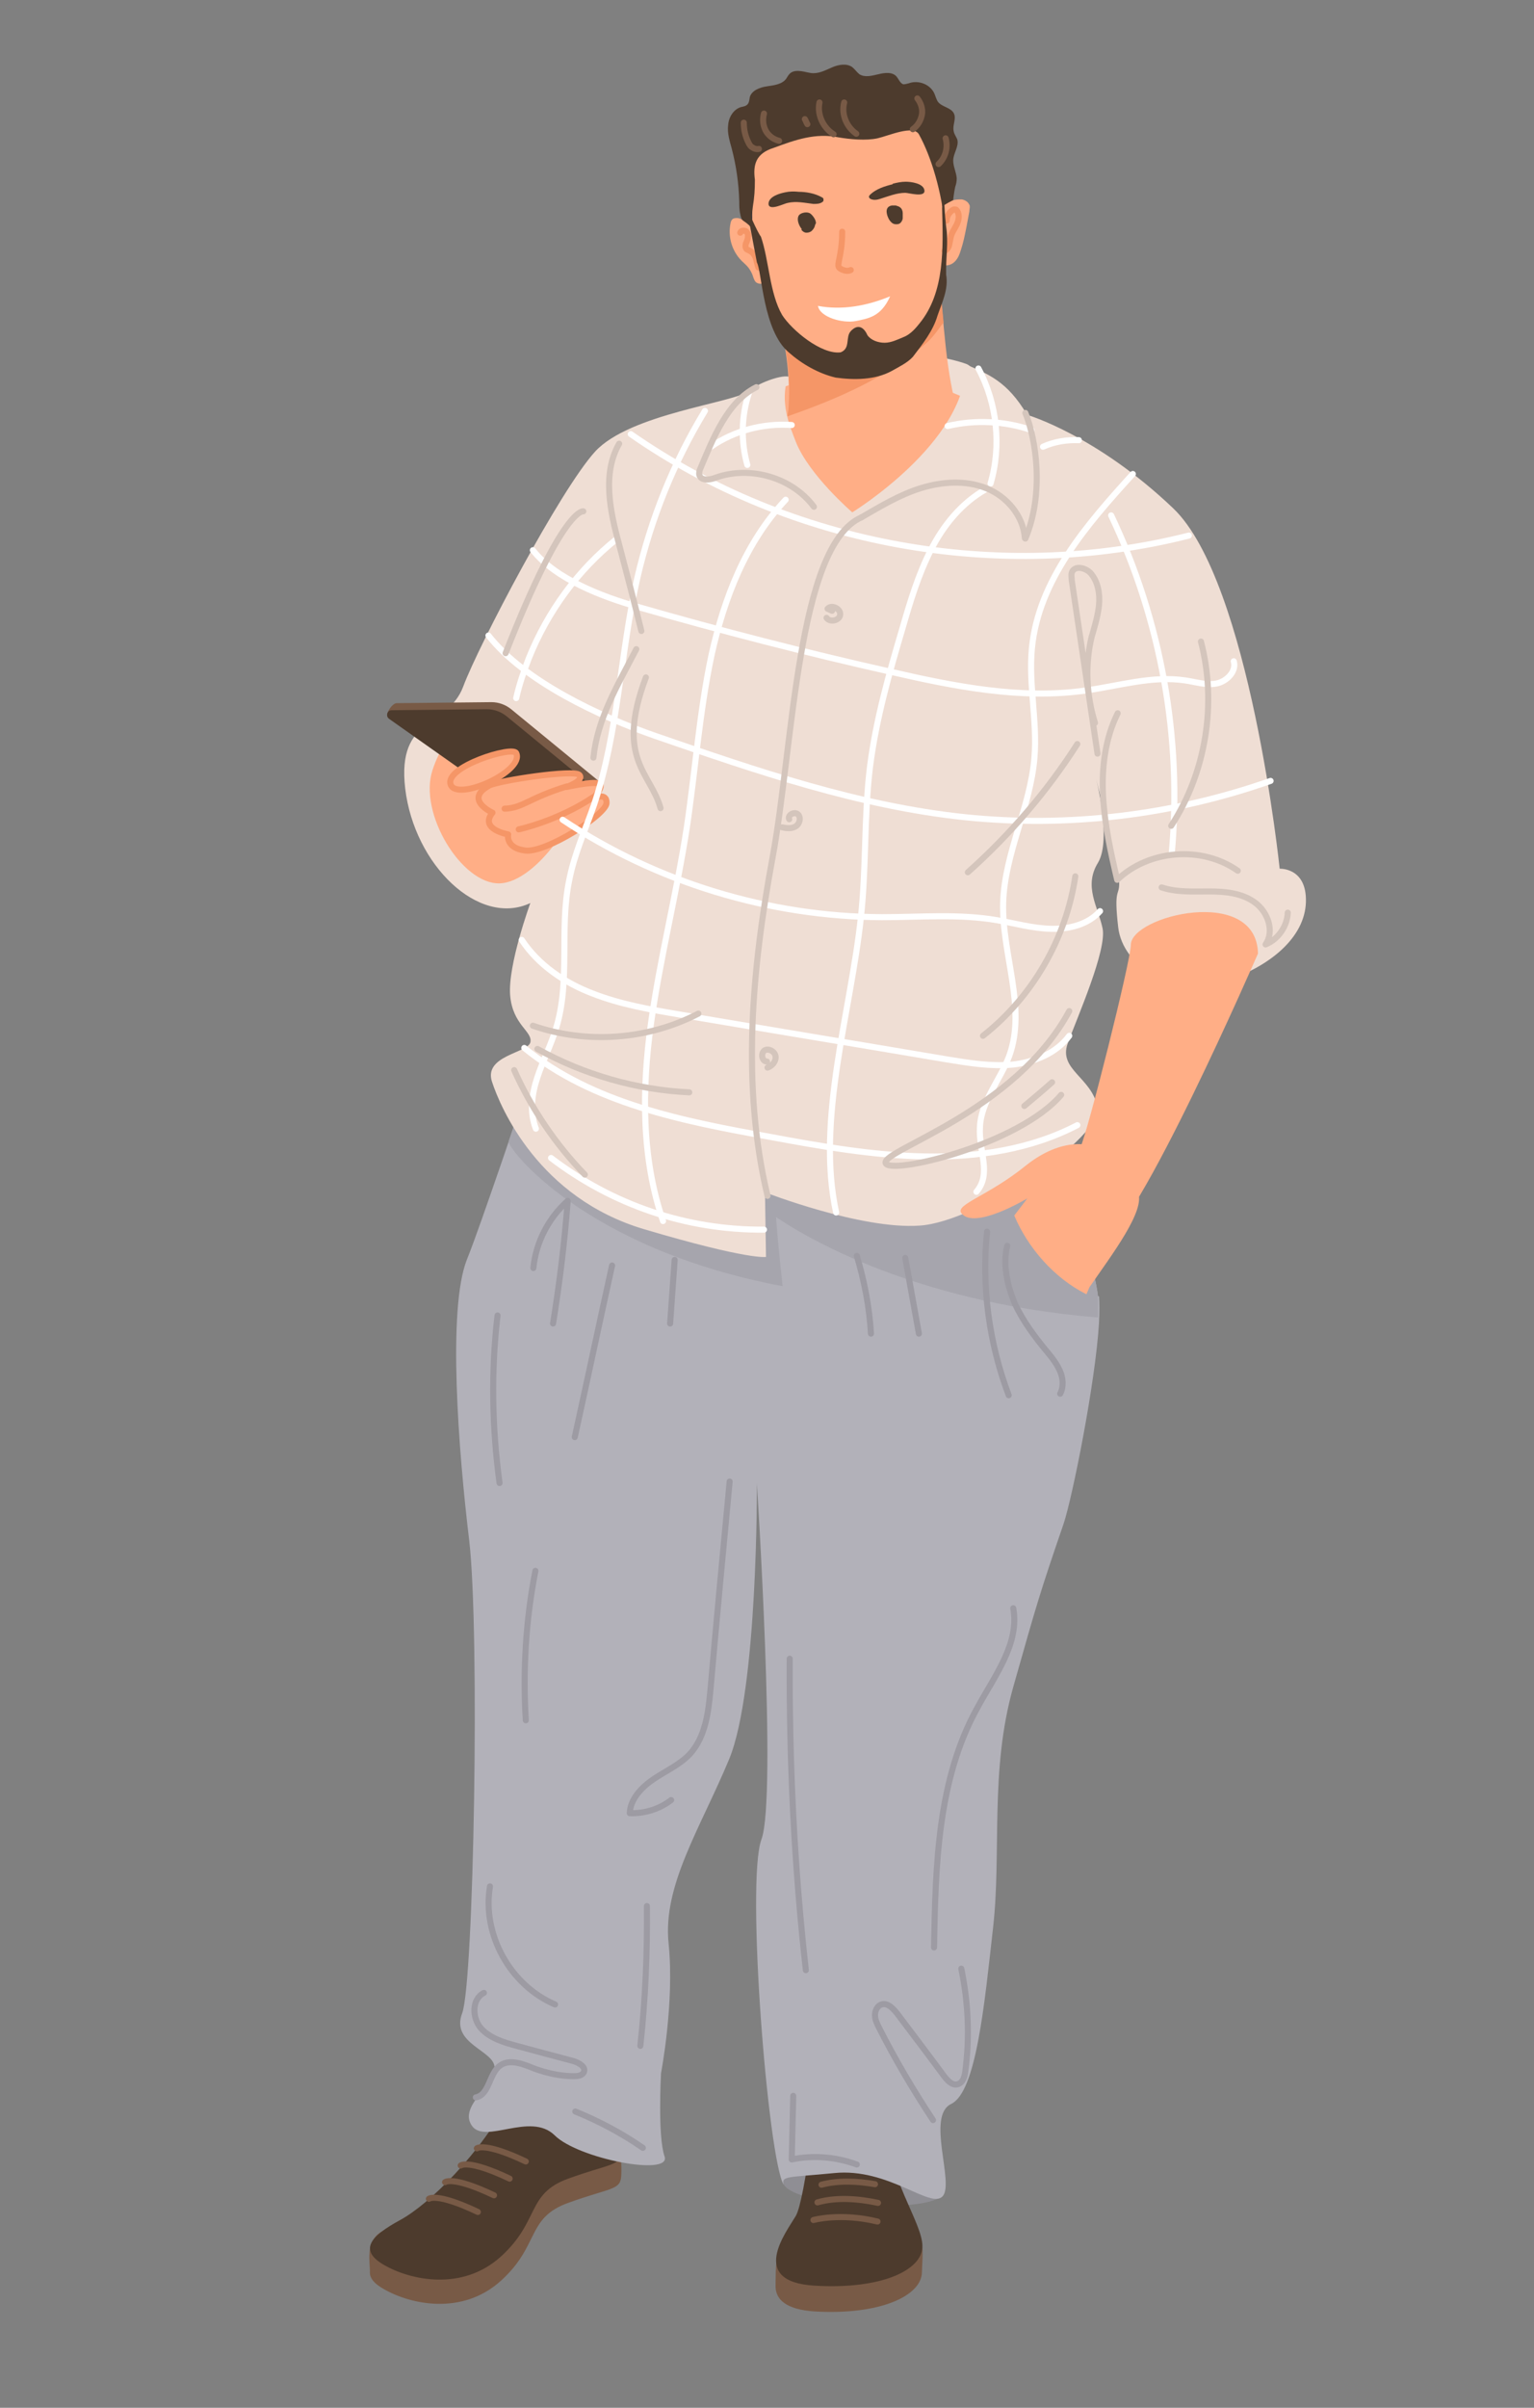 <?xml version="1.0" encoding="UTF-8"?><svg id="Calque_1" xmlns="http://www.w3.org/2000/svg" version="1.1" viewBox="0 0 304 477"><rect x="0" y="0" width="304" height="477" fill="#808080" stroke="none"/><!-- Generator: Adobe Illustrator 29.0.1, SVG Export Plug-In . SVG Version: 2.1.0 Build 192)  --><defs><style>
      .st0 {
        fill: #f59667;
      }

      .st1 {
        fill: #785a46;
      }

      .st2, .st3, .st4, .st5, .st6, .st7 {
        stroke-linecap: round;
        stroke-linejoin: round;
        stroke-width: 1.2px;
      }

      .st2, .st6 {
        stroke: #f59667;
      }

      .st2, .st8 {
        fill: #ffae86;
      }

      .st9 {
        fill: #4d3b2d;
      }

      .st3 {
        stroke: #d4c5bc;
      }

      .st3, .st4, .st5, .st6, .st7 {
        fill: none;
      }

      .st4 {
        stroke: #9d9ba3;
      }

      .st10 {
        fill: #242a44;
      }

      .st5 {
        stroke: #fff;
      }

      .st11 {
        fill: #fff;
      }

      .st12 {
        fill: #efded4;
      }

      .st13 {
        fill: #b2b1b9;
      }

      .st14 {
        fill: #8f8e94;
      }

      .st7 {
        stroke: #785a46;
      }

      .st15 {
        fill: #a6a5ad;
      }
    </style></defs><path class="st12" d="m165.7 107.6c35.3 6.4 32-33.2 25.8-35.5c-6.3-2.3-27.3-5.2-35.2 2.4c-7.9 7.7-21.3 27.4 9.4 33z"/><path class="st8" d="m158.4 108.5c39.7 6.5 46-18.7 39.5-25.3c-6.5-6.6-30.6-14.3-48.1-3.9c-17.5 10.4 8.6 29.3 8.6 29.3z"/><g><g><path class="st9" d="m147.4 44.3c-.3-.6-.6-1.2-.7-1.9c-.2-.8-.2-1.7-.2-2.5c-.1-3.6-.6-7.1-1.5-10.5c-.4-1.5-.9-3-.7-4.6c.1-1.6 1.1-3.2 2.6-3.6c.5-.1 1-.2 1.3-.6c.3-.4.3-.9.4-1.4c.4-1.3 2-1.9 3.4-2.1c1.4-.2 3-.4 3.8-1.5c.2-.3.4-.7.7-1c.6-.6 1.5-.6 2.3-.5s1.6.4 2.4.4c1.4 0 2.6-.7 3.8-1.2c1.2-.5 2.8-.8 3.9 0c.5.4.9 1 1.4 1.4c1.1.7 2.5.3 3.8 0c1.2-.3 2.8-.5 3.6.5c.4.5.7 1.3 1.3 1.5c.4 0 .7-.1 1.1-.2c1.9-.7 4.3.2 5.1 2.1c.2.5.4 1.2.7 1.6c.8 1 2.5 1.1 3.1 2.2c.6 1.1-.3 2.4 0 3.6c.1.6.5 1.1.7 1.6c.4 1.4-.8 2.8-.8 4.2c0 1.2.6 2.3.7 3.5c0 .6-.1 1.2-.3 1.7c-.5 2.3-.5 4.7-1.1 6.9c-1.3 4.6-5.1 8.3-9.6 10.1c-4.5 1.9-9.7 2-14.5 1.1c-3.2-.6-6.2-1.6-9.2-2.9c-1.9-.8-4.5-1.6-5.6-3.4c-.8-1.3-1.4-2.9-2-4.4z"/><path class="st8" d="m193 89.7c-.7-1.9-2.1-4.7-2.8-6.7c-3-9.3-3-19.4-4.3-28.9l-32.4 5.6c1.8 6.6 3.2 13.4 2.7 20.3c-.5 6.8-2.9 13.8-8.3 19.7c-.7.8-1.5 1.6-1.4 2.5c0 .9 1.1 1.7 2.2 2.2c5.4 2.7 12.6 2.7 19.2 2.2c10.1-.6 23.8-3.4 33.7-5.4c-4.6-3.7-7-6.6-8.7-11.6z"/><path class="st0" d="m187 64c-.3-3.3-.6-6.6-1-9.8l-32.4 5.6c1.8 6.6 3.2 13.4 2.7 20.3c0 .8-.1 1.6-.3 2.4c10.1-3.5 19.8-7.8 27.3-14.3c1.6-1.3 2.5-2.8 3.6-4.2z"/><path class="st8" d="m192.1 40.6c-.2-.6-.9-1-1.5-1.1c-.7 0-1.4 0-2 .3c-.8.4-1.6.9-2.4 1.4l-.5 2.1c.2 2.6-.9 5.3-.2 7.8c.1.4.3.7.6 1c.7.7 2 .6 2.8 0c.8-.6 1.2-1.5 1.5-2.5c.5-1.5.8-3 1.1-4.5c.2-1.1.4-2.1.6-3.2c0-.5.2-.9 0-1.4z"/><path class="st8" d="m151.4 56c.6 4.3 1.9 10.2 5.4 12.9c3.5 2.9 8.1 5.2 13 4.9c5.8-1 10.2-5.4 13.8-9.5c7-9.4 3.4-28.9-1.5-37.7c-1.1-1.9-6 .3-8.2.8c-2.3.5-5.5.2-7.8-.2c-4.5-.9-8.5.5-12.8 2.1c-3.5 1.1-4.1 3.3-3.7 6.3c0 2-.1 3.5-.4 5.3c-.7 4.8 1.2 10.6 2.3 15.2z"/><path class="st8" d="m147.2 43.6c-.3-.2-.7-.4-1.1-.4c-.4 0-.8 0-1.1.4c-.1.2-.2.4-.2.5c-.6 2.7.2 5.6 2.2 7.6c.4.4.9.8 1.3 1.3c.3.4.6.9.8 1.4c.2.5.3 1.1.7 1.5c.5.4 1.2.4 1.7.1c.5-.3.9-.8 1.1-1.3c.3-.8.3-1.7 0-2.5s-.5-1.6-.9-2.3c-.3-.7-.7-1.3-1.2-1.9c-.2-.2-.3-.3-.5-.5c-.1-.2-.2-.4-.3-.6c-.3-.7-.4-1.3-.9-1.9c-.5-.6-1.1-1-1.7-1.4z"/><path class="st11" d="m162.1 60.6c4.8.9 9.7 0 14.3-1.9c-1.8 4.1-4.4 4.4-6.8 4.9c-2.5.5-7.1-.7-7.5-3z"/><path class="st9" d="m158.8 45.5c.2.3.6.6 1 .6c.4 0 .8-.1 1.1-.4c.3-.3.5-.6.6-1c0-.2.2-.4.2-.5c0-.4-.2-.8-.4-1.1c-.2-.3-.5-.7-.9-.9c-.7-.3-2 0-2.2.7c-.3.8.2 1.9.7 2.5z"/><path class="st9" d="m176 43.1c.2.5.6 1 1 1.2s1.2.2 1.5-.2c.2-.2.4-.6.4-.9c0-.3 0-.7 0-1c0-.4-.2-.9-.5-1.1c-.2-.2-.6-.3-.9-.4c-.2 0-.4 0-.7 0c-1.4.2-1.2 1.5-.8 2.4z"/><path class="st9" d="m158.2 38c1.6 0 3.3.3 4.7 1.1c.1 0 .3.2.3.4c0 .2 0 .4-.2.5c-.5.4-1.2.4-1.8.4c-1.7-.2-3.4-.6-5.1-.2c-.7.1-3.7 1.7-3.8.2c0-1.5 2.3-2.1 3.3-2.3c.9-.2 1.8-.2 2.7-.1z"/><path class="st9" d="m176.9 36.5c-1.6.4-3.2.9-4.4 2c-.1.1-.2.2-.3.4c0 .2.1.4.3.5c.6.3 1.3.2 1.9 0c1.6-.5 3.3-1.2 5-1.2c.7 0 4 1 3.8-.5c-.2-1.4-2.7-1.7-3.7-1.7c-.9 0-1.8.2-2.6.4z"/><path class="st6" d="m166.9 45.9c0 5.3-1.4 6.7-.4 7.3c1.3.8 2.1.3 2.1.3"/><path class="st6" d="m187.6 43.7c0-.9.6-1.8 1.4-2.2c.1 0 .2 0 .4 0c.1 0 .2.2.3.3c.5.8.3 1.8-.1 2.7c-.4.8-1 1.6-1.2 2.5c-.1.5-.2 1-.3 1.5c-.1.5-.4 1-.9 1.2"/><path class="st6" d="m146.7 46.1c.1-.4.7-.5 1.1-.3c.4.3.5.7.4 1.2c0 .4-.2.8-.4 1.3c-.1.4-.1.8.2 1.1c.2.1.4.2.6.3c.6.3 1 .9 1.2 1.5c.2.6.3 1.3.5 1.8"/><g><path class="st10" d="m149.1 43.7l-.2-2c0 .7 0 1.4.2 2z"/><path class="st9" d="m187.3 36.8c-.4.2-.6 4-.6 4.5c.2 7.7.6 16.6-4.5 22.8c-.5.6-1.6 2.1-3.2 2.7c-1.2.5-2.4 1.1-3.7 1.1c-1.3 0-2.7-.5-3.4-1.5c-.7-1.6-1.9-2.3-3.3-.8c-1.1 1.2 0 3.4-2 4.2c-3.8.5-9.7-4.4-11.6-7.4c-2.5-4.3-2.6-10.9-4.2-15.5c-.7-.9-2.7-5.4-3-6.5l2.2 11.6c1 1.8 1.2 13.5 6.3 17.8c2.6 2.3 5.9 4.2 9.3 5c3.6.5 7.8.5 11.1-1.3c1.4-.8 3.1-1.6 4.2-2.8c1.9-2.5 4-5.1 4.9-8.2c.9-2.6 2.2-5.2 1.7-8.1c-.1-3.2.5-6.4 0-9.5c-.2-1.6-.6-6.4-.2-8z"/></g></g><path class="st7" d="m147.4 24.3c0 1.4.3 2.7.9 3.9c.2.4.4.8.8 1c.4.3.9.4 1.3.3"/><path class="st7" d="m151.4 22.5c-.3 1.1-.2 2.3.3 3.3s1.5 1.8 2.7 2.1"/><path class="st7" d="m181.8 19.5c.7.9 1.1 2.1.9 3.2c-.2 1.1-.8 2.2-1.8 2.9"/><path class="st7" d="m187.4 27.4c.5 1.8 0 3.8-1.4 5.1"/><path class="st7" d="m167.3 20.3c-.6 2.3.4 4.8 2.4 6.2"/><path class="st7" d="m162.4 20.3c-.5 2.4.7 5 2.8 6.3"/><path class="st7" d="m159.5 23.6c.2.3.3.7.5 1"/></g><path class="st14" d="m167.8 419.1c-12.5 2.6-14.8 9-12.5 13.6c2.3 4.6 30.1 5.9 31.5 1.9c1.5-4-6.8-22.2-12.4-20.3c-5.6 1.9-6.6 4.8-6.6 4.8z"/><g><path class="st1" d="m175.6 425.7c0 9.2 5.6 14.1 7.1 19.1c.3.9 0 4.6 0 5.3c0 4.7-8.3 8.6-21.4 7.8c-5.6-.4-7.5-2.4-7.6-4.8c0-.9 0-4.9.3-5.8c.8-2.5 2.8-1.9 3.6-3.2c1.9-3.2 4.4-26.1 4.4-26.1l13.7 7.8z"/><path class="st9" d="m175.7 420.5c0 10.8 7.1 19.7 7.1 24.5s-8.3 8.6-21.4 7.8c-13.2-.8-5.6-10.6-3.7-13.8c1.9-3.2 4.4-26.1 4.4-26.1l13.7 7.8z"/><g><path class="st7" d="m173.1 429.1c-3.1-.4-6.5-.5-9.6.3"/><path class="st7" d="m173.4 432.7c-3.4-.6-7.2-.8-10.6.1"/><path class="st7" d="m174 436.4c-3.8-.8-8.1-1.2-12-.1"/><path class="st7" d="m173.9 440.1c-7.4-1.8-12.7-.3-12.7-.3"/></g></g><g><path class="st1" d="m101.4 419.9c-6.2 11.8-19.9 19.1-25.6 22.1c-3.6 1.9-2.4 6.4-2.5 8.2c0 1.1.8 2.2 2.8 3.3c5.2 3 15.5 5.3 23.2-1.7c7.7-7 5-12.4 13.3-15.4c8.3-3 10.3-2.5 10.5-5.2c.2-2.7 0-9.6-4.8-11.4c-4.7-1.8-17 0-17 0z"/><path class="st9" d="m101.4 415c-6.2 11.8-16.4 21.7-22.1 24.8c-5.7 3.1-8.4 5.9-3.2 8.9c5.2 3 15.5 5.3 23.2-1.7c7.7-7 5-12.4 13.3-15.4c8.3-3 10.3-2.5 10.5-5.2c.2-2.7 0-9.6-4.8-11.4c-4.7-1.8-17 0-17 0z"/><g><path class="st7" d="m94.7 438.2c-8.2-3.9-9.7-2.6-9.7-2.6"/><path class="st7" d="m97.9 434.9c-8.2-3.9-9.7-2.6-9.7-2.6"/><path class="st7" d="m101 431.6c-8.2-3.9-9.7-2.6-9.7-2.6"/><path class="st7" d="m104.2 428.2c-8.2-3.9-9.7-2.6-9.7-2.6"/></g></g><path class="st13" d="m217.6 256.8c-1.4-10.9-8.2-21.8-17.6-41.4l-90.4-15.2s-5.2 15.5-10 29.5c-2.9 8.4-5.6 16.2-7.1 19.9c-3.8 9.7-1.7 37.5.5 55.7c2.1 18.3.9 87.3-1.4 93.5c-2.4 6.2 6.6 7.4 6.4 10.9c-.2 3.6-7.1 7.6-4.5 11.4c2.6 3.8 11.6-2.8 16.4 1.9c4.7 4.7 23.2 8.2 21.8 4.2c-1.4-4-.7-16.5-.7-16.5c0 0 2.7-14 1.5-25.7c-1.2-11.5 6.3-22.8 12-36.5c5.7-13.8 5.5-54.6 5.5-54.6c0 0 4 62.1.9 70.5c-3.1 8.3 1.3 63.2 4.4 68.4c-.5-1.8.9-1.4 10-2.3c10.8-1.1 19.1 7.2 21.5 4.6c2.4-2.6-3.3-15.9 1.7-18.3c5-2.4 6.6-19.9 8.3-34.9c1.7-14.9-.7-31.1 4-47.7c4.7-16.6 5.2-18.4 10-32.4c1.7-5.1 6.3-27.9 7-39.8c.1-2.1.1-3.9 0-5.2z"/><path class="st15" d="m217.6 256.8c-1.4-10.9-8.2-21.8-17.6-41.4l-90.4-15.2s-4.4 13-8.8 25.9c-.4 1.2 14.9 21.3 54.3 28.7c0 0-1.1-9.8-1.3-13.7c3.5 2.4 25.4 16.8 63.8 19.9c0-1.7 0-3.1 0-4.2z"/><path class="st12" d="m203.5 82.1c-3.9-6.6-7.7-8-12.1-9.9c0 15.5-22.5 29.3-22.5 29.3c0 0-8.6-7.4-11.2-14c-1.1-2.9-3.3-7.8-1.5-12.9c-1.7-.3-6.1 1.4-7.7 2.8c-2.8 2.4-23.7 4.5-30.6 12.1c-6.9 7.6-23 38.2-26.1 46.5c-3.1 8.3-13.2 5.6-11.5 20.2c1.8 15.2 14.6 27.5 24.8 22.7c0 0-4.5 12.3-4 18.3c.5 5.9 4.5 7.1 4 9.3c-.5 2.1-9.3 2.6-7.6 7.8c1.7 5.2 9.3 23 30.1 29.2c20.9 6.2 24.2 5.5 24.2 5.5l-.2-12.8s19 7.4 30.6 6.6c11.6-.7 36.5-17.6 35.3-23.5c-1.2-5.9-7.8-7.4-5.9-12.6c1.9-5.2 7.8-18.5 6.9-22.8c-.9-4.3-3.8-8.3-.9-13c2.8-4.7-.5-17.1-.5-17.1c0 0 4.7 18.6 4.7 21.2s-1.1.9-.2 8.7c.9 7.8 10.9 14 20.6 10.9c9.7-3.1 16.4-9 16.6-15.9c.2-6.9-5.2-6.6-5.2-6.6c0 0-5.9-56.9-21.1-71.4c-15.2-14.5-28.9-18.5-28.9-18.5z"/><path class="st8" d="m249.3 188.9c-.3-13.6-25.2-7.5-25.2-1.7c0 3.1-8.6 37.3-10 40.1c-1.4 2.8-2 19.5 4.4 18.6c6.4-.9 30.8-57 30.8-57z"/><path class="st8" d="m225.6 236.1c-5.5-12.1-14.9-11.1-22.3-5.2c-7.4 6-14 7.7-12.8 9.4c2.5 3.5 13.1-2.9 13.1-2.9c0 0-1 1.3-2.6 3.4c2.7 6.4 7.9 12.4 14.3 15.6c.2-.5.4-.9.6-1.4c4.5-6.5 11.2-15.3 9.6-18.8z"/><path class="st8" d="m104.6 145.6c-12.3-1.5-16.1-1.5-18.9 7c-2.8 8.5 5.8 22.6 13.3 22.4c7.5-.2 16.9-14.8 14.9-18.3c-1.9-3.5-9.3-11.1-9.3-11.1z"/><g><path class="st1" d="m78.6 139.3l18.8-.2c1.4 0 2.8.5 3.9 1.4l17.8 14.6c.6.5-.5 2.9-1.3 2.9l-17.7-1.4l-23.2-14.5c-.7-.5.8-2.8 1.7-2.8z"/><path class="st9" d="m77.7 140.7l18.8-.2c1.4 0 2.8.5 3.9 1.4l17.8 14.6c.6.5.3 1.5-.6 1.5h-18.4l-22.1-15.6c-.7-.5-.4-1.7.5-1.7z"/><path class="st2" d="m97.6 161c-2.7 3.3 3.1 4.3 3.1 4.3c0 0-.6 2.7 3.4 3.2c4.1.5 16-7.1 16.1-9.4c.1-2.3-2.7-.9-2.7-.9c0 0 2.5-2.6 1.1-3c-1.4-.4-6.3.7-6.3.7c0 0 3.6-1.3 2.5-2.4c-1.1-1.1-15.8 1.1-17.8 2.1c-5.2 2.8.6 5.4.6 5.4z"/><path class="st2" d="m89.3 155.4c-1.2-3.5 12.3-7.7 13-6.2c1.7 3.6-11.8 9.7-13 6.2z"/><path class="st2" d="m112.3 155.8c-7.5 2.3-8.7 4.3-12.3 4.4"/><path class="st2" d="m117.6 157.9c-7.2 4.8-14.8 6.4-14.8 6.4"/></g><g><g><path class="st5" d="m224.5 93.9c-9.1 10-18.7 21-20 34.5c-.7 7.2 1.1 14.4.5 21.7c-.8 9.8-5.9 18.9-6.2 28.7c-.3 10.2 4.7 20.8 1.2 30.4c-1.8 4.8-5.6 9-5.8 14.1c-.3 4.7 2.4 9.2-.7 12.8"/><path class="st5" d="m213.8 87.2c-2.4-.1-4.9.3-7.1 1.3"/><path class="st5" d="m195.4 96.9c-4.8 2.7-8.4 7.1-10.9 12c-2.5 4.9-4.1 10.2-5.6 15.4c-2.7 9.1-5.3 18.2-6.5 27.7c-1.2 9.9-.7 19.9-1.8 29.8c-2 18.7-8.9 40-4.9 58.4"/><path class="st5" d="m155.7 99c-7.9 8.4-12.2 19.5-14.7 30.8c-2.4 11.3-3.2 22.8-4.9 34.2c-2 13-5.3 25.8-7.1 38.8c-1.8 13-1.9 26.6 2.4 39.1"/><path class="st5" d="m139.7 81.4c-6.2 10.2-10.7 21.4-13.4 33.1c-3.4 14.9-3.7 30.5-8.6 45c-1.7 4.9-3.9 9.7-4.9 14.9c-2 9.6.3 19.9-2.6 29.3c-1 3.3-2.6 6.4-3.7 9.7c-1.1 3.3-1.6 6.9-.3 10.2"/><path class="st5" d="m122.3 106.7c-7.8 6.2-13.8 14.5-17.5 23.7c-1 2.6-1.9 5.2-2.5 7.9"/><path class="st5" d="m220.2 102.1c9.9 20.8 14.1 44.2 12 67.1"/><path class="st5" d="m125 86c31.7 22.1 73.1 29.6 110.6 20.1"/><path class="st5" d="m105.6 109c4.5 5.7 13.7 9.2 20.7 11.2c16.7 4.8 33.4 9.1 50.3 12.9c12.6 2.9 25.7 5.5 38.5 3.7c6.6-.9 13.2-3 19.8-2c2.1.3 4.1 1 6.2.6c2-.4 4-2.4 3.4-4.4"/><path class="st5" d="m96.8 125.9c7.1 9.1 22.2 16.1 33.1 19.9c20 6.9 40.3 13.9 61.4 16.1c20.4 2.1 41.2-.4 60.5-7.2"/><path class="st5" d="m111.5 162.4c18.6 12.4 40.9 19.2 63.3 19.3c7.6 0 15.3-.7 22.8.6c3.5.6 7 1.6 10.6 1.7c3.6.1 7.4-.8 9.8-3.5"/><path class="st5" d="m103.4 186.2c3.3 5 8.5 8.5 14 10.6c5.6 2.2 11.5 3.2 17.4 4.2c17.7 3 35.3 5.9 53 8.9c4.3.7 8.6 1.4 12.9 1c4.3-.5 8.6-2.2 11.2-5.7"/><path class="st5" d="m103.9 207.6c13.5 11 31.4 14.5 48.6 17.6c10.2 1.9 20.5 3.7 30.8 3.9c10.4.2 21-1.4 30.2-6.2"/><path class="st5" d="m109.2 229.4c12.2 9.3 26.8 14.3 42.2 14.2"/><path class="st5" d="m140.9 88.5c4.6-3.2 10.4-4.7 16-4.3"/><path class="st5" d="m187.8 84.4c5.5-1.3 11.3-1 16.6.8"/><path class="st5" d="m193.9 73c3.7 6.9 4.6 15.3 2.4 22.8"/><path class="st5" d="m148.4 77.9c-1.5 4.6-1.6 9.6-.3 14.2"/></g><g><path class="st4" d="m156.5 328.6c-.1 20.6.9 41.2 3.2 61.7"/><path class="st4" d="m95.9 394.8c-2.4 1.2-2.4 4.9-.6 7c1.8 2 4.5 2.8 7.1 3.5c3.7 1 7.4 2 11.2 3c1.1.3 2.6 1.2 2.1 2.2c-.3.7-1.2.8-2 .8c-2.7 0-5.3-.6-7.8-1.5c-2.2-.9-4.9-2-6.8-.6c-2.2 1.6-2.1 5.8-4.8 6.3"/><path class="st4" d="m114 418.3c4.7 1.9 9.2 4.3 13.4 7.2"/><path class="st4" d="m126.9 405.3c1-9.2 1.4-18.5 1.3-27.7"/><path class="st4" d="m199.6 246.8c-.9 3.8 0 7.8 1.5 11.4c1.6 3.5 4 6.7 6.5 9.7c1 1.2 1.9 2.4 2.5 3.8c.6 1.4.7 3.1 0 4.4"/><path class="st4" d="m184.9 420c-3.9-5.9-7.5-12-10.7-18.3c-.4-.8-.8-1.6-.8-2.5c0-.9.5-1.9 1.3-2.1c1.2-.4 2.3.8 3.1 1.8c3.1 4.1 6.2 8.2 9.3 12.4c.7.9 1.6 1.9 2.7 1.6c1-.3 1.4-1.5 1.5-2.6c.9-6.7.6-13.6-.8-20.3"/><path class="st4" d="m185.1 385.8c.3-16.3.7-33.3 8.6-47.5c3.4-6.3 8.4-12.7 7.1-19.7"/><path class="st4" d="m105.7 251.2c.5-5.1 3-9.9 6.8-13.3c-.6 8.1-1.6 16.2-2.9 24.3"/><path class="st4" d="m121.3 250.7c-2.5 11.3-4.9 22.7-7.4 34"/><path class="st4" d="m133.7 249.6c-.3 4.2-.6 8.4-.9 12.6"/><path class="st4" d="m169.8 248.8c1.5 5 2.5 10.2 2.8 15.4"/><path class="st4" d="m179.4 249.2c.9 5 1.8 10 2.7 15"/><path class="st4" d="m195.6 244c-1.1 10.9.4 22.1 4.3 32.4"/><path class="st4" d="m144.6 293.5c-1.3 13.7-2.6 27.5-3.8 41.2c-.4 4.5-1 9.4-4.1 12.8c-2 2.1-4.7 3.3-7.1 4.9c-2.4 1.6-4.7 4-4.8 6.8c2.9.1 5.9-.8 8.2-2.6"/><path class="st4" d="m106.1 311.2c-1.9 9.7-2.5 19.7-1.9 29.6"/><path class="st4" d="m98.6 260.6c-1.3 11-1.1 22.2.4 33.2"/><path class="st4" d="m97.1 373.7c-1.6 9.5 4 19.6 12.9 23.4"/><path class="st4" d="m157.2 415.2c-.1 4.2-.2 8.4-.3 12.6c4.3-.9 8.8-.5 12.9 1"/></g><path class="st3" d="m211.9 200.3c-10.8 20-37.1 27.5-36.4 30.1c.7 2.5 26.4-3.6 34.8-13.5"/><path class="st3" d="m208.5 214.4c-1.8 1.6-3.7 3.2-5.5 4.7"/><path class="st3" d="m213.1 173.6c-1.8 12.3-8.5 23.9-18.3 31.6"/><path class="st3" d="m217.5 149.3c-1.7-11.4-3.4-22.9-5.1-34.3c0-.6-.2-1.2.1-1.8c.7-1.2 2.6-.7 3.6.3c1.5 1.7 1.9 4.1 1.7 6.3c-.2 2.2-.9 4.4-1.5 6.5c-1.3 5.6-1 11.5.7 16.9"/><path class="st3" d="m221.5 141.3c-2.5 5-3.2 10.8-2.9 16.4c.3 5.6 1.5 11.1 2.8 16.6c6.3-6 16.8-6.8 23.9-1.8"/><path class="st3" d="m230.2 175.8c3 1 6.2.8 9.4.8c3.2 0 6.5.3 9.1 2.2c2.6 1.9 3.9 5.7 2.1 8.3c2.5-1 4.3-3.6 4.4-6.3"/><path class="st3" d="m238 127.1c3.2 12.3 1 25.9-5.9 36.5"/><path class="st3" d="m170.7 102.5c3.8-2.2 7.6-4.5 11.8-5.8s8.9-1.6 12.9 0c4.1 1.6 7.4 5.5 7.7 9.9"/><path class="st3" d="m203.2 81.8c2.1 5.1 3.8 15.9 0 24.9"/><path class="st3" d="m149.9 76.7c-5.8 2.9-8.6 10.2-11.1 16.1c-.2.4-.3.9-.2 1.3c.3 1.2 2.1 1 3.3.5c6.8-2.4 15.1 0 19.4 5.8"/><path class="st3" d="m170.7 102.5c-12.7 5.6-13.5 45.3-17.6 67.4c-4.1 22.1-6.2 45.1-1 67"/><path class="st3" d="m164.9 121c-.3-.1-.6-.3-.9-.4c.8-.9 2.6 0 2.5 1.1c0 1.2-2 1.7-2.7.7"/><path class="st3" d="m156.4 162.3c-.4-.8 1-1.6 1.7-1c.7.6.4 1.9-.4 2.4c-.8.5-1.8.4-2.7.2"/><path class="st3" d="m152 210.3c-1 0-1.3-1.6-.5-2.2c.8-.5 2.1.2 2.2 1.2c.1 1-.7 1.9-1.6 2.2"/><path class="st3" d="m122.7 87.9c-3.4 5.9-1.8 13.4 0 20c1.5 5.7 3 11.4 4.4 17.1"/><path class="st3" d="m126.1 128.6c-3.9 7.5-7.7 13.8-8.5 21.5"/><path class="st3" d="m105.6 203.2c10.7 3.7 22.8 2.8 32.8-2.4"/><path class="st3" d="m106.5 207.8c9.2 5.1 19.6 8.1 30.1 8.6"/><path class="st3" d="m128 134.2c-6.1 16.2 1 18.9 2.9 25.9"/><path class="st3" d="m101.9 212c3.4 7.6 8.2 14.7 14 20.7"/><path class="st3" d="m213.5 147.4c-6 9.4-13.4 18-21.7 25.4"/><path class="st3" d="m100.2 129.4c11.4-29.1 15.4-28.1 15.4-28.1"/></g></svg>